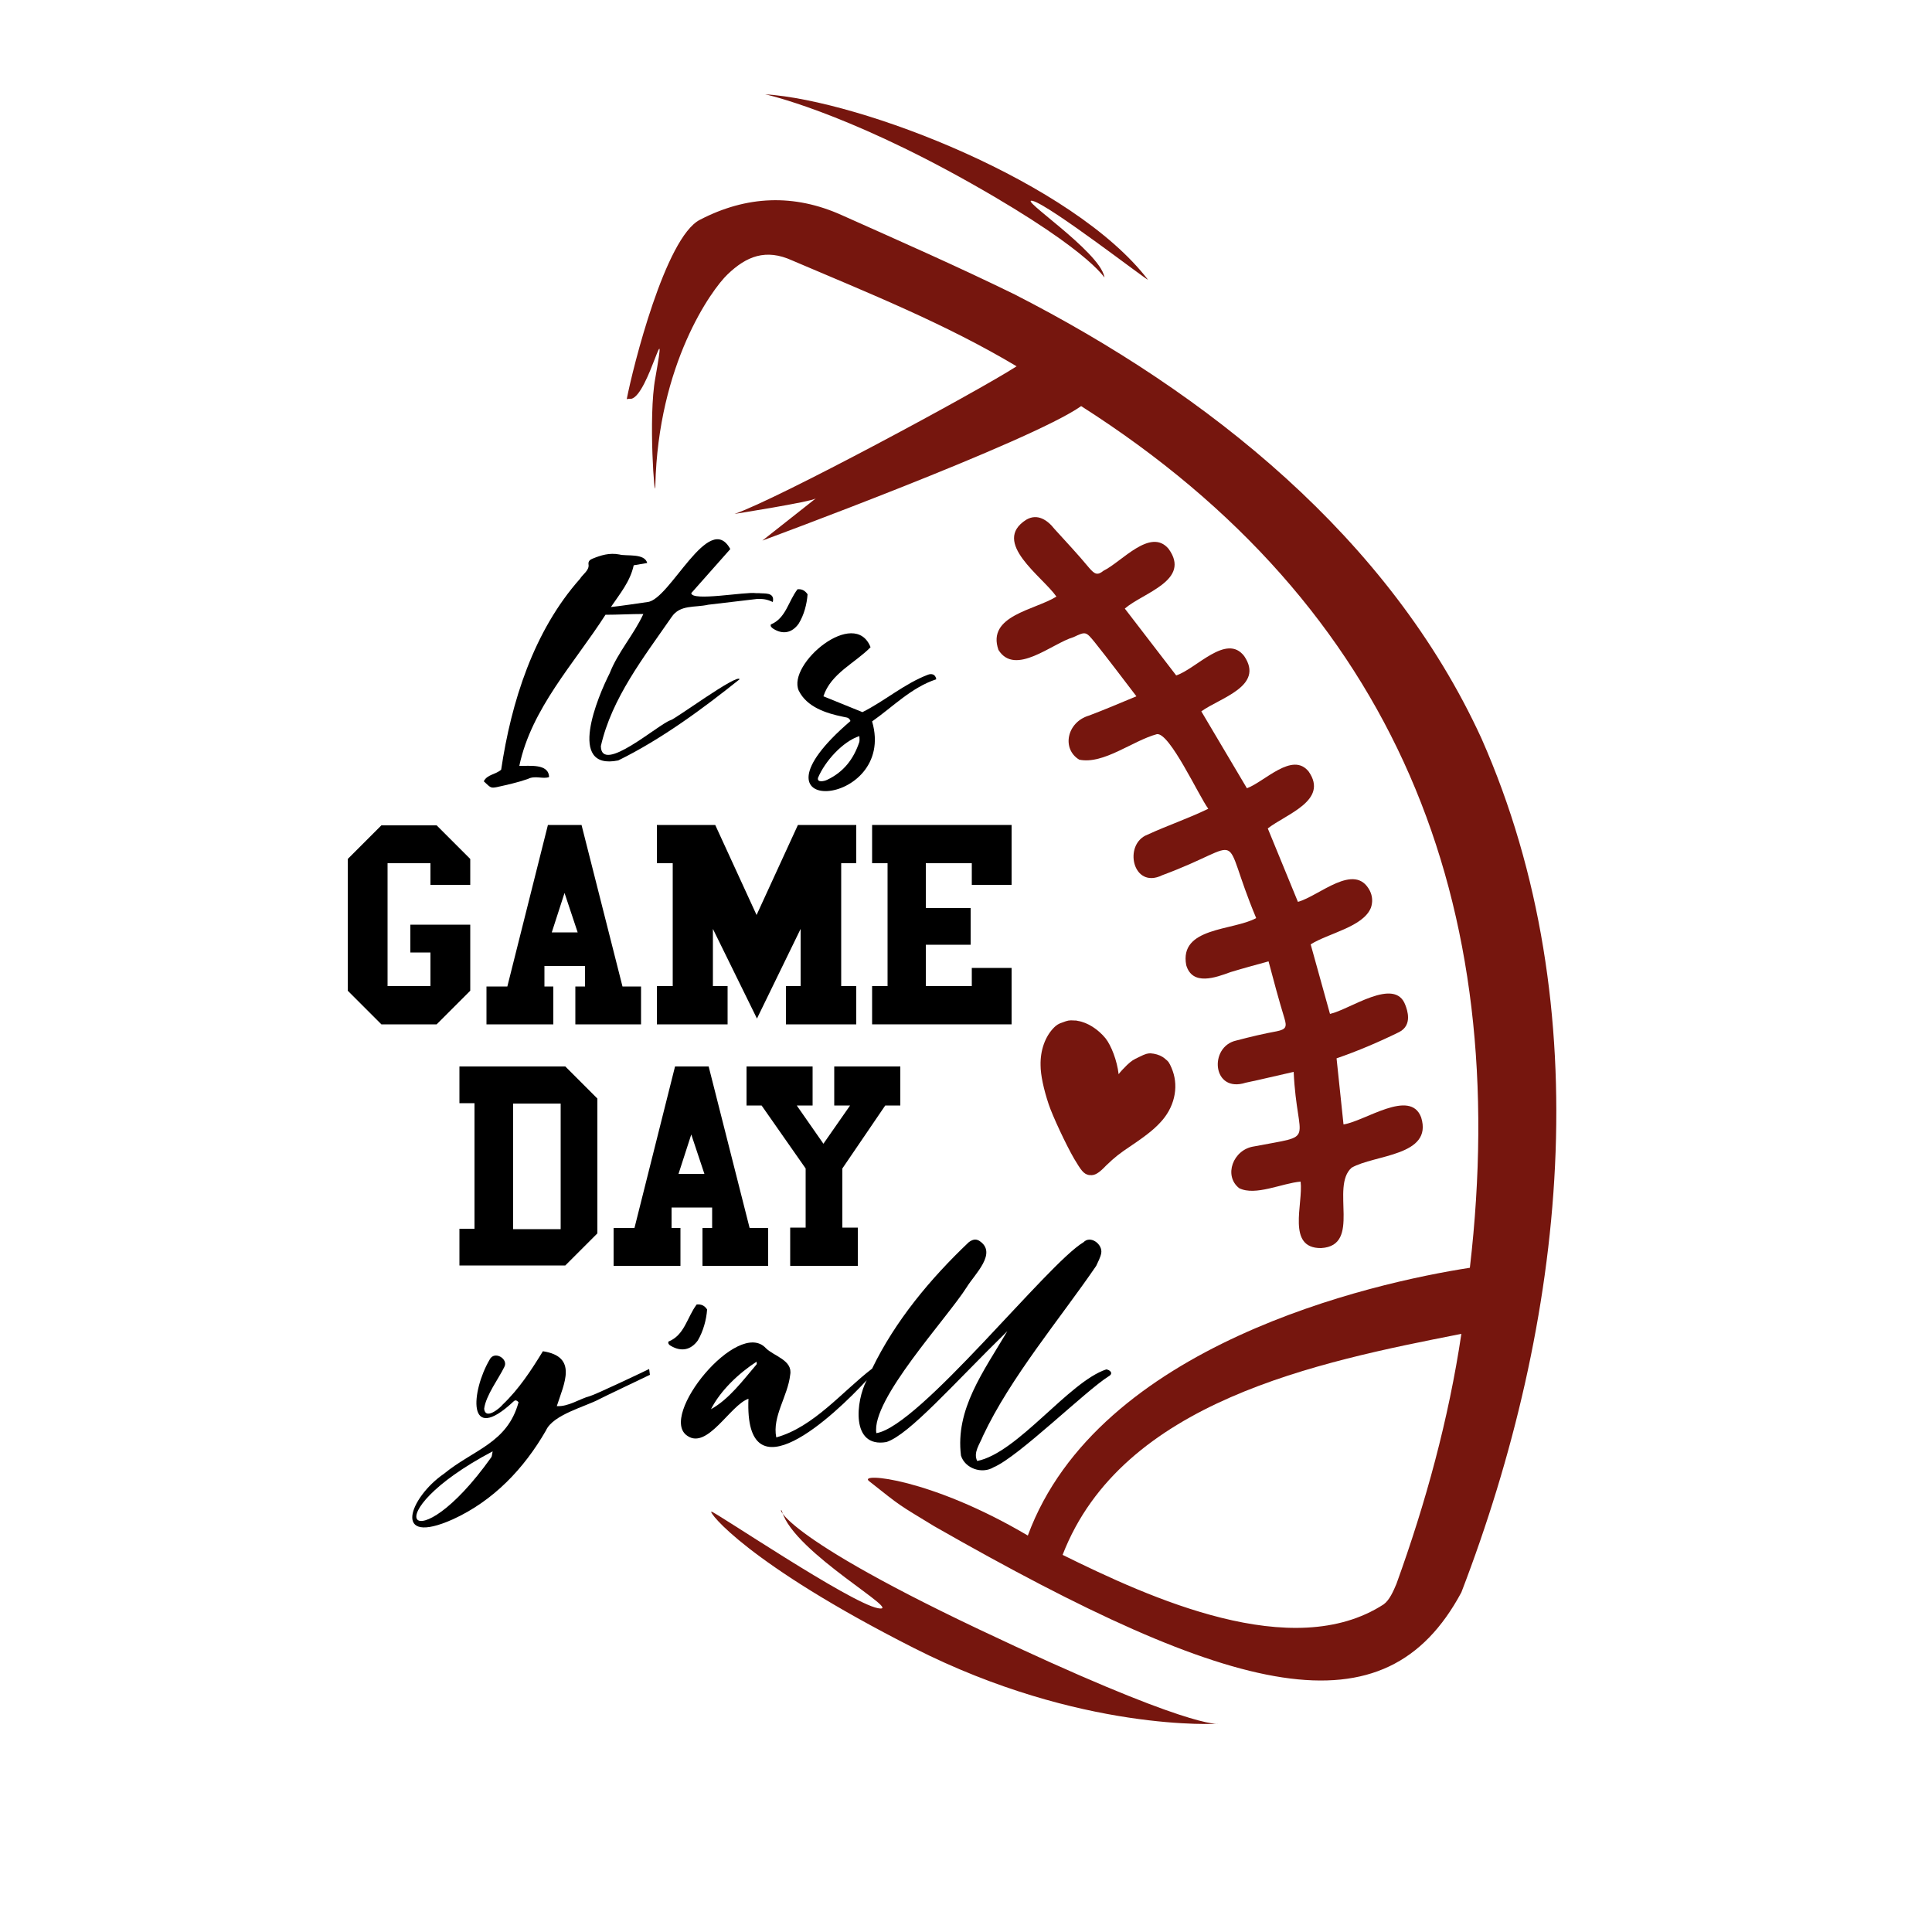<?xml version="1.0" encoding="UTF-8"?> <!-- Generator: Adobe Illustrator 25.0.0, SVG Export Plug-In . SVG Version: 6.00 Build 0) --> <svg xmlns="http://www.w3.org/2000/svg" xmlns:xlink="http://www.w3.org/1999/xlink" version="1.1" id="Layer_1" x="0px" y="0px" viewBox="0 0 500 500" style="enable-background:new 0 0 500 500;" xml:space="preserve"> <style type="text/css"> .st0{fill:#030304;} .st1{fill:#343534;} .st2{fill:#76160E;} .st3{fill:#E5AB56;} .st4{fill:#5D3411;} .st5{fill:#010202;} .st6{fill:#020203;} .st7{fill:#DB083F;} .st8{fill:#EAEAEA;} .st9{fill:#294480;} .st10{fill:#DB093E;} .st11{fill:#2B2523;} .st12{fill:#65140F;} .st13{fill:#E2348B;} </style> <g> <g> <path class="st2" d="M269.3,275.7c0,2.5,0.8,6.2,2.1,10.1c1,3,4.5,10.5,6.6,14.1c1.8,3,2.4,3.9,3.8,4.2c0.1,0,0.2,0,0.2,0 c1.3,0.2,2.4-0.5,4.3-2.5c2.2-2.1,3.3-3,6.6-5.2c4.3-2.9,6.3-4.6,8-6.6c1.6-1.9,2.7-4.2,3.1-6.6c0.4-2.4,0.1-4.7-0.8-6.8 c-0.6-1.4-0.8-1.7-1.7-2.4c-0.8-0.7-1.8-1.1-2.9-1.3c-0.3,0-0.6-0.1-0.8-0.1l0,0c-0.8,0-1.3,0.1-2.9,0.9c-1.7,0.8-2,1-3.2,2.1 c-0.7,0.7-1.7,1.7-2.2,2.4c0,0,0,0,0,0c-0.4-3.5-1.9-7.4-3.4-9.3c-1.9-2.3-4.6-4.1-7.2-4.5c-0.3-0.1-0.6-0.1-0.9-0.1 c-1.3-0.1-1.7,0-3,0.5c-1,0.3-1.6,0.7-2.2,1.3C270.5,268.2,269.2,271.8,269.3,275.7z"></path> </g> <path class="st2" d="M378.2,412.1c26.8-69.7,36.1-151.1,5.2-221c-23.8-51.9-70.9-89.4-120.8-114.9c-14.7-7.2-29.7-13.8-44.7-20.5 c-12.4-5.6-24.7-5.1-36.8,1.2c-8.9,4.6-17.3,38.1-18.9,46.4c0.4-0.1,0.8-0.1,1.2-0.1c4.5-1,9.6-24.7,6.2-5.4 c-1.9,10.1-0.1,33,0,27.9c0.7-31.4,14.5-50.7,18.7-54.7c4.9-4.7,9.9-6.7,16.7-3.6c19.7,8.4,39.7,16.4,58.1,27.4 c-10.6,6.8-61.9,34.4-73,38.2c0,0,19.7-3.1,21-4c1.3-1-13.8,10.9-13.8,10.9s69.7-25.7,82.5-34.8c81.6,52,111.6,128.5,100.6,223 c-25.3,3.9-96.2,19.9-114.4,69.3c-25.2-14.9-44-16.4-41.1-14.1c8.7,6.9,7.4,5.9,16.9,11.7C319.9,439.6,358.4,449,378.2,412.1z M358.1,415.2c-23.6,15.3-60.6-1.7-83.1-12.8c15.4-39.8,66.1-49.9,103.2-57.2c-3.3,22.1-9.2,43.7-16.8,64.7 C360.6,411.8,359.6,414.1,358.1,415.2z M341.9,323c-9,0.1-4.6-11.4-5.3-17.2c-4.8,0.4-11.7,3.8-15.9,1.7c-4.1-3.2-1.6-10,3.8-10.8 c16.6-3.2,11.2-0.3,10.3-19.3c-4.1,0.9-8.5,2-12.4,2.8c-8.7,2.8-9.6-9.3-2.5-10.9c3.8-1,7.2-1.8,10.5-2.4c2.4-0.5,2.7-1.1,2-3.4 l0,0c-1.5-4.9-2.8-9.8-4.1-14.7c-3.3,0.9-6.6,1.8-9.9,2.8c-3.8,1.4-9.8,3.6-11.4-1.8c-1.9-9.9,12.1-8.9,18.1-12.2 c-9.8-23.4-1.6-19.5-24.3-11.1c-7.7,3.8-10.2-8.1-3.8-10.5c5.2-2.4,10.6-4.2,15.7-6.7c-2.4-3.2-10-19.8-13.3-19.3 c-6.3,1.7-13.8,7.9-20.1,6.6c-4.6-2.8-3.2-9.7,2.5-11.4c4-1.5,8.2-3.3,12.3-5c-3.6-4.7-7.2-9.5-10.8-14c-2.3-2.8-2.3-2.8-5.5-1.3 c-5.5,1.6-15.1,10.2-19.4,3.3c-3.1-8.9,9.4-10.3,15-13.8c-3.6-5.2-17-14.1-7.8-19.9c2.9-1.7,5.5,0.1,7.3,2.4c3,3.3,6.1,6.6,9,10.1 c1.4,1.6,2.1,2,3.7,0.7c4.7-2.3,12.1-11.2,16.8-5.7c6,8.2-6.6,11.4-11.3,15.5l13.3,17.3c5.2-1.7,13-11,17.6-5 c5.3,7.8-6.3,10.8-11.1,14.3l11.8,19.9c4.6-1.7,11.8-9.6,16-4.3c5.2,7.5-5.9,11-10.6,14.7l7.8,19c5.5-1.5,14.7-10.4,18.6-2.9 c0.7,1.4,0.8,2.9,0.3,4.4c-2,5-11,6.6-15.6,9.5l5,18c5.1-1.1,16.8-9.7,19.5-2.3c0.5,1.3,1.9,5.2-1.6,7c-5.3,2.6-10.7,4.9-16.2,6.8 l1.8,17.1c5.5-0.8,17.3-9.4,20.1-1.8c3.1,10-12.1,9.6-18,13C344.2,307.1,352.5,322.4,341.9,323z M202.4,391.2 c-0.6-2.1-4.4,4.2,50.8,30.4c55.2,26.2,62.1,24.5,62.1,24.5s-35.6,2.3-78.8-19.6s-53.2-35.2-52.4-35.3c0.8-0.1,35.8,23.6,43.1,25 S205.5,401.9,202.4,391.2z M285.8,71.6c0.3,1.4-1.1-5.3-34.4-24.1s-53.4-23.1-53.4-23.1c24.9,1.6,79.8,22.8,99.1,48 c-0.5,0-25.3-19.2-29.8-20.4C263,50.9,284.4,64.9,285.8,71.6z"></path> </g> <g> <g> <path d="M200,155.8c0.6-2.7-2.4-2.1-3.6-2.3c0,0,0,0,0,0c-0.2,0-0.5,0-0.8,0c0,0,0,0,0,0c-2.7-0.4-16.6,2.2-16.7,0l10.1-11.4 c-5.5-10.1-15.6,13.1-21.4,13.7c-2,0.3-7.5,1.1-9.5,1.3c2.3-3.4,5-6.6,5.9-10.8l3.5-0.6c-0.7-2.6-5.4-1.7-7.2-2.2 c-2.6-0.5-4.8,0.2-7,1.1c-0.5,0.2-1.1,0.6-1,1.4c0.3,1.6-1.5,2.6-2.2,3.8c-12,13.5-17.8,31.9-20.4,49.4c-1.5,1.3-3.6,1.2-4.5,3 c1.8,1.7,1.8,1.8,3.4,1.5c2.7-0.6,5.4-1.2,8-2.1c1.9-1,3.9,0.1,5.5-0.5c-0.1-3.6-5.2-2.8-7.7-2.9c3.1-14.8,14.2-26.5,22.3-39.1 c3.1,0,6.6-0.2,9.8-0.2c-2.5,5.4-6.6,9.9-8.7,15.3c-3.1,6.1-11.2,25.3,2.2,22.6c11.2-5.5,21.9-13.4,31.4-21 c-0.5-1.6-16.9,10.5-17.9,10.6c-3.2,1.1-17.9,14.1-18,6.7c2.8-12.4,11.1-23,18.3-33.4c2.2-3.3,6-2.4,9.5-3.2 c4.3-0.5,12.7-1.5,12.7-1.5C197.4,155,198.3,155,200,155.8z"></path> <path d="M206.7,161.4c1.4-2.3,2.1-5,2.3-7.6c-0.7-1-1.5-1.4-2.6-1.3c-2.4,3.1-3,7.5-6.9,9.1c-0.2,0.5,0.2,0.8,0.6,1.1 C202.6,164.3,205,163.8,206.7,161.4z"></path> <path d="M242.3,175.7l0.1-0.1C242.3,175.6,242.3,175.7,242.3,175.7z"></path> <path d="M240.2,174.6c-6.1,2.3-11.2,6.8-17,9.7l-10.1-4.1c1.9-5.9,8.2-8.6,12.2-12.7c-4.1-10.4-21.6,4.3-18.6,11.2 c2.1,4.3,7.1,5.9,11.5,6.8c0.6,0.2,1.5,0,1.9,1.1c-29.9,25.6,12.2,22.7,5.6,0.1c5.4-3.8,10.2-8.8,16.6-10.9 C242.1,174.4,241,174.3,240.2,174.6z M222.4,192c-1.5,4.5-4.1,7.8-8.3,9.8c-0.8,0.4-2.7,0.8-2.4-0.5c1.8-4.3,6.4-9.4,10.7-10.8 C222.4,190.9,222.5,191.5,222.4,192z"></path> </g> <g> <path d="M152.7,361.3c-2.7,0.7-5.6,2.8-8.6,2.6c1.9-5.9,5.5-12.8-3.6-14.2c-3,4.9-6.2,9.8-10.4,13.8c-0.9,1.1-4.5,4-4.8,1.1 c0.4-3.4,3.8-7.9,5.2-10.8c1.2-2.1-2.6-4.4-3.8-1.9c-4.7,8-6.1,22.3,6.2,10.8c0.3-0.3,0.7-0.5,1.3,0.2 c-2.9,10.6-11.6,12.2-19.3,18.5c-9,6.2-13.6,18.9,2.3,11.8c10.5-4.8,18.4-13.1,24.1-23c1.8-4.1,10.3-6.2,13.8-8.1 c0.7-0.4,12.5-6,13.1-6.3l-0.2-1.5C164.9,355.8,154.1,360.9,152.7,361.3z M127.1,377.2c-20,28.1-31.2,15.1,0.4-1.6 C127.3,376.6,127.3,377,127.1,377.2z"></path> <path d="M180.6,346.9c1.4-2.4,2.2-5.3,2.4-8c-0.7-1.1-1.6-1.4-2.7-1.3c-2.5,3.3-3.1,7.9-7.3,9.6c-0.2,0.5,0.2,0.9,0.6,1.1 C176.3,349.9,178.8,349.4,180.6,346.9z"></path> <path d="M286.3,354.4c-9.7,3.2-22.9,21.6-33.4,23.7c-1.1-2.2,0.7-4.4,1.5-6.5c7.1-15.1,20-30.4,29.3-44c0.5-1.1,1.1-2.2,1.3-3.3 c0.4-2.3-2.8-4.7-4.6-2.8c-9.3,5.5-42.4,47.6-53.6,49.4c-1.4-8.6,18.2-29.6,23.4-37.8c2-3.3,8.1-8.9,3.2-12 c-1-0.6-1.9-0.2-2.7,0.4c-9.9,9.4-19,20.3-25,32.7c-7.7,5.9-15.1,15.1-24.8,17.8c-1.1-5.4,3-10.7,3.6-16.2 c0.7-3.8-4.2-4.8-6.3-6.9c-7.2-7.8-28,17.7-20.3,22.7c5.2,3.6,11.1-8,15.8-9.6c-1.1,26.3,22.2,4.3,30.6-4.8 c-2.8,5.3-4.2,17.6,5.1,16c5.9-1.9,17.3-15,31.3-28.7c-6.2,10.5-13.5,20.2-12,32.2c1,3.3,5.4,4.9,8.5,3 c6.4-2.7,23.8-19.8,29.7-23.5C288.3,355.4,287.2,354.5,286.3,354.4z M195.8,353.1c-3.5,4.1-7.1,9-11.8,11.6 c2.5-4.9,7.2-9.3,11.8-12.3C195.8,352.7,195.9,353,195.8,353.1z"></path> </g> <g> <path d="M98.7,265.1l-8.7-8.7v-34.1l8.7-8.7H113l8.7,8.7v6.7h-10.3v-5.6h-11.1v31.8h11.1v-8.7h-5.2v-7.2h15.5v17.1l-8.7,8.7H98.7z "></path> <path d="M161.1,255.3h4.8v9.8h-17v-9.8h2.5V250h-10.5v5.3h2.3v9.8h-17.3v-9.8h5.4l10.5-41.8h8.7L161.1,255.3z M149.5,241.3 l-3.4-10.2l-3.3,10.2H149.5z"></path> <path d="M217.7,223.4v31.8h3.9v9.9h-18.2v-9.9h3.8v-14.8l-11.3,23.2l-11.4-23.2v14.8h3.8v9.9H170v-9.9h4.1v-31.8H170v-9.9h15.1 l10.7,23.3l10.7-23.3h15.1v9.9H217.7z"></path> <path d="M239.6,255.2h11.9v-4.7h10.3v14.6h-36.1v-9.9h4v-31.8h-4v-9.9h36.1V229h-10.3v-5.6h-11.9V235h11.6v9.5h-11.6V255.2z"></path> </g> <g> <path d="M146.3,276l8.3,8.3v34.9l-8.3,8.3h-27.4v-9.5h3.9v-32.5h-3.9V276H146.3z M145.1,285.6h-12.3v32.5h12.3V285.6z"></path> <path d="M194,317.8h4.8v9.8h-17v-9.8h2.5v-5.3h-10.5v5.3h2.3v9.8h-17.3v-9.8h5.4l10.5-41.8h8.7L194,317.8z M182.3,303.8l-3.4-10.2 l-3.3,10.2H182.3z"></path> <path d="M197.1,286.1h-3.9V276h17.1v10.1h-4.1l6.9,9.9l6.9-9.9h-4.1V276h17.1v10.1h-3.9l-11.1,16.3v15.3h4v9.9h-17.5v-9.9h4v-15.3 L197.1,286.1z"></path> </g> </g> </svg> 